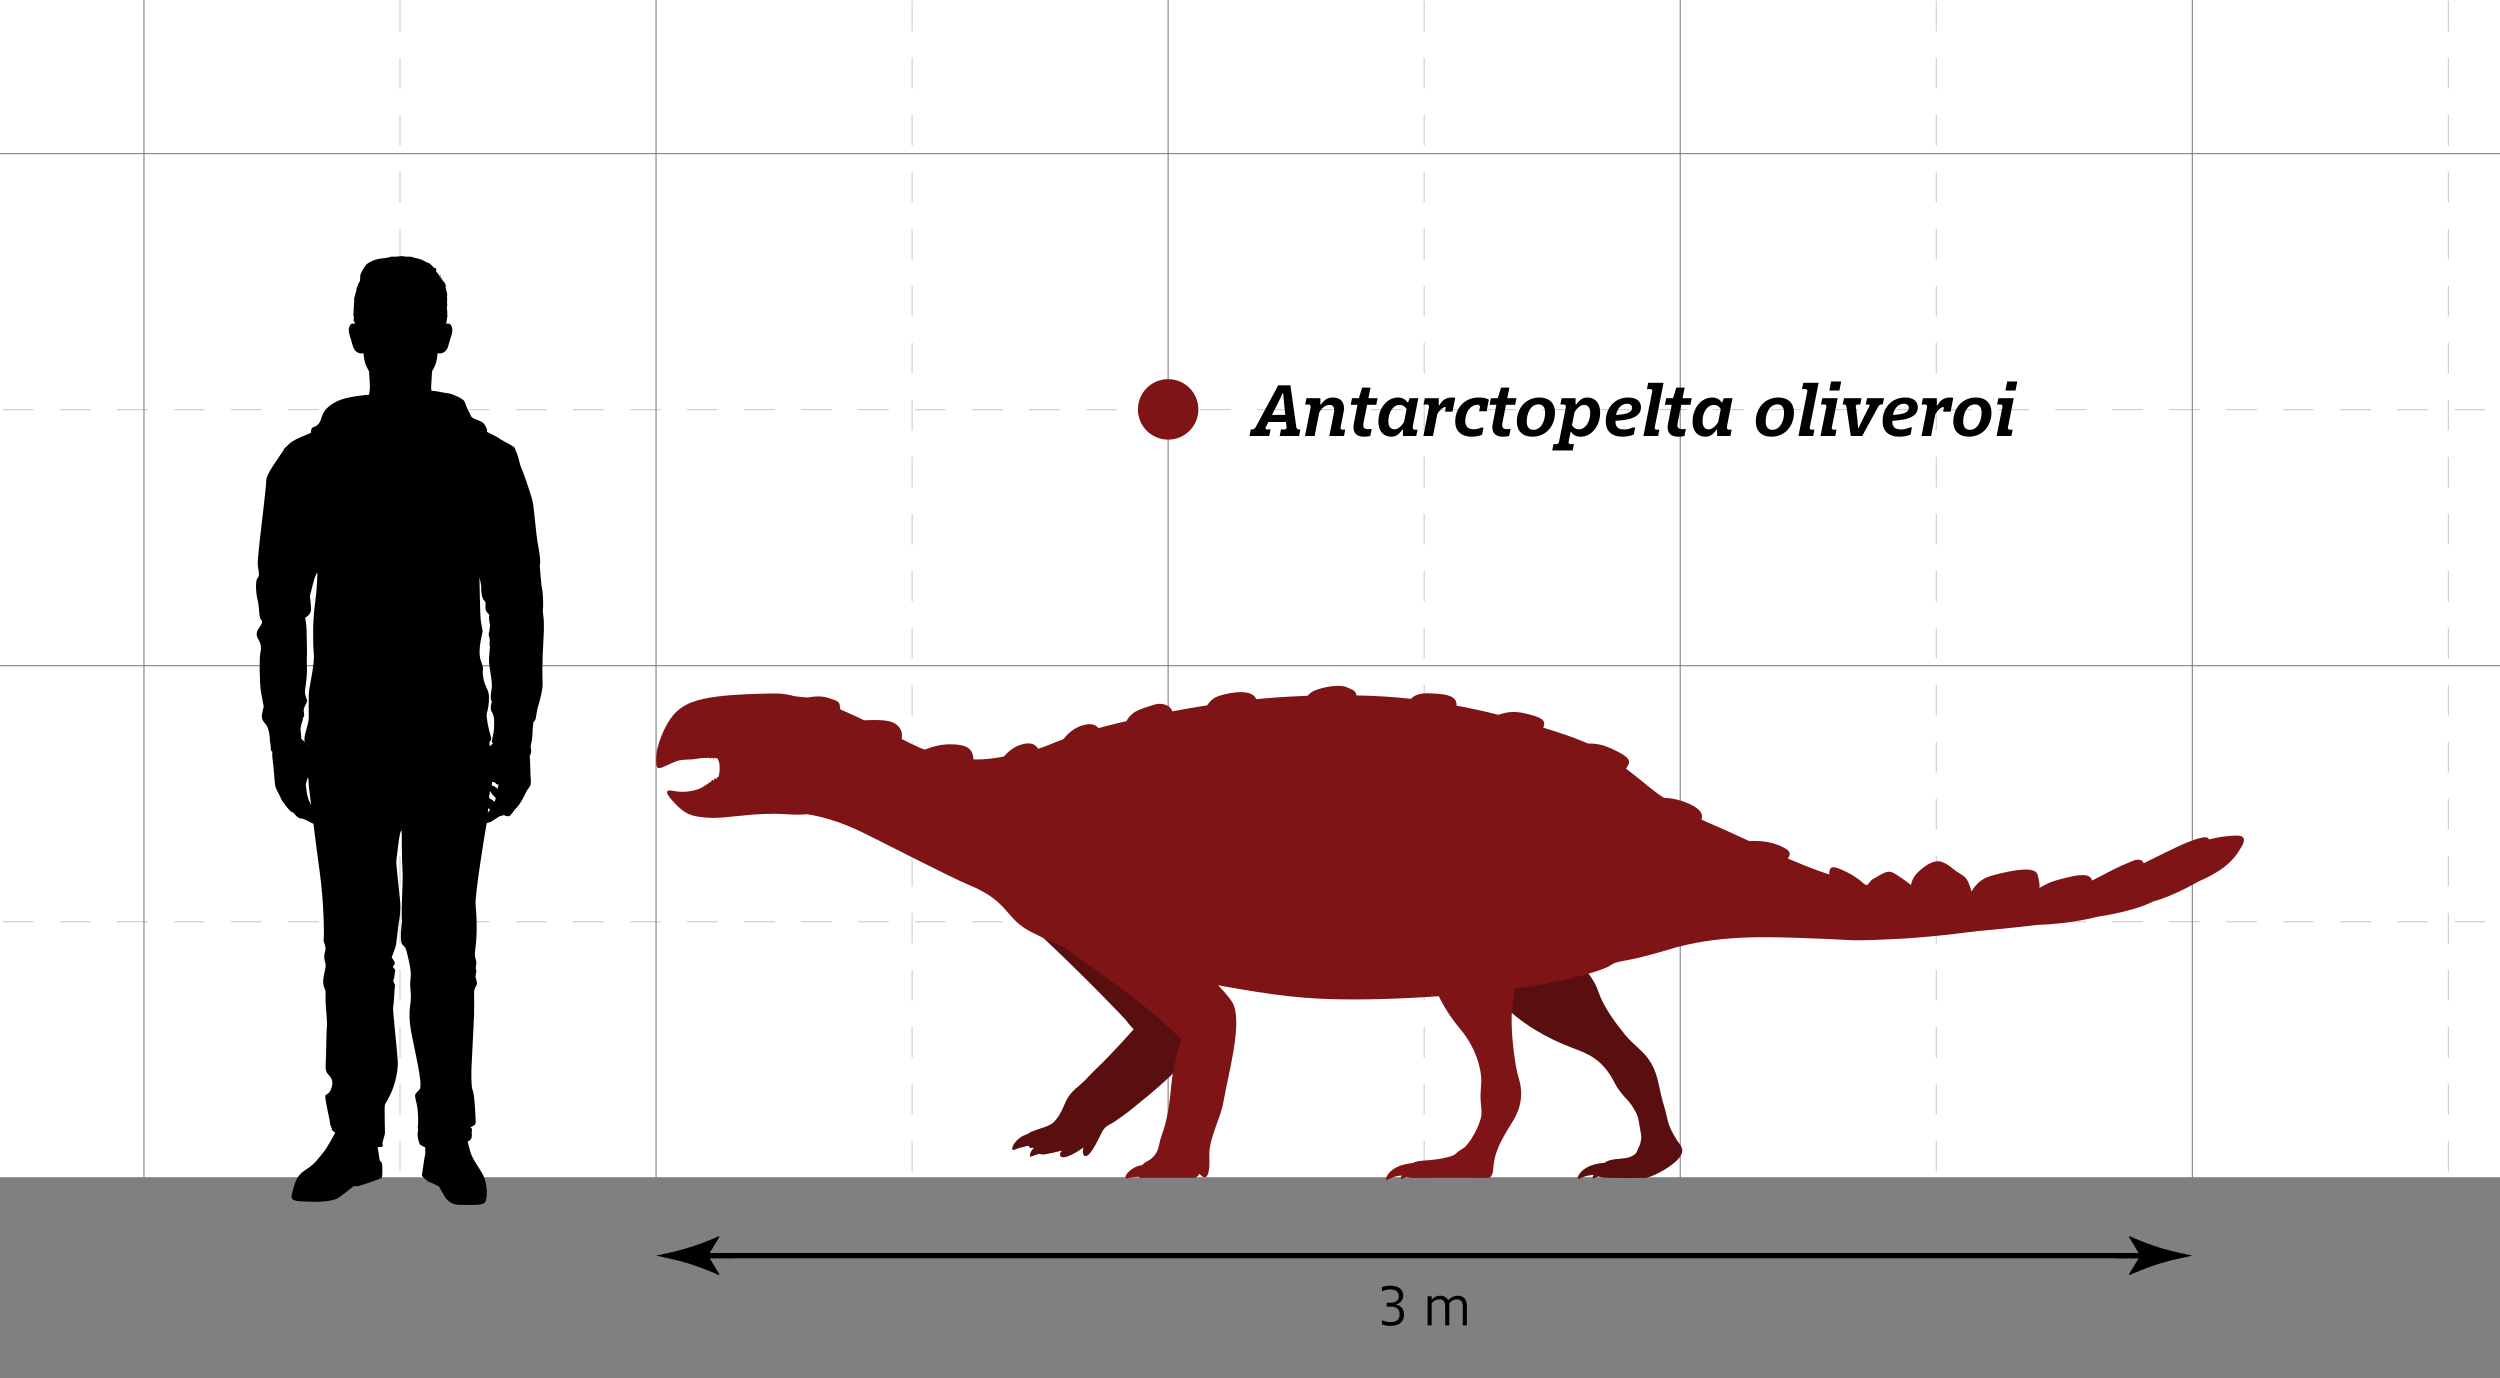<?xml version="1.0" encoding="UTF-8"?>
<svg id="FINAL" xmlns="http://www.w3.org/2000/svg" xmlns:xlink="http://www.w3.org/1999/xlink" viewBox="0 0 570.1 314.306">
  <defs>
    <style>
      .cls-1 {
        fill: #7f1416;
      }

      .cls-1, .cls-2, .cls-3, .cls-4, .cls-5 {
        stroke-width: 0px;
      }

      .cls-3, .cls-6, .cls-7 {
        fill: none;
      }

      .cls-4 {
        fill: gray;
      }

      .cls-5 {
        fill: #fff;
      }

      .cls-8 {
        clip-path: url(#clippath);
      }

      .cls-6 {
        stroke: #ccc;
        stroke-dasharray: 0 0 7 6;
      }

      .cls-6, .cls-7 {
        stroke-miterlimit: 10;
        stroke-width: .25px;
      }

      .cls-7 {
        stroke: gray;
      }

      .cls-9 {
        opacity: .3;
      }
    </style>
    <clipPath id="clippath">
      <rect class="cls-3" x="0" width="570.1" height="314.306"/>
    </clipPath>
  </defs>
  <g id="Background">
    <g class="cls-8">
      <g id="Background-2" data-name="Background">
        <rect class="cls-5" x="-84.946" y="-5511.861" width="5897.181" height="5897.221"/>
        <g>
          <rect class="cls-6" x="-142.333" y="-5511.82" width="5955.569" height="5955.569"/>
          <line class="cls-6" x1="-142.333" y1="210.197" x2="5813.235" y2="210.197"/>
          <line class="cls-6" x1="-142.333" y1="93.421" x2="5813.235" y2="93.421"/>
          <line class="cls-6" x1="558.322" y1="-5511.82" x2="558.322" y2="443.748"/>
          <line class="cls-6" x1="441.546" y1="-5511.82" x2="441.546" y2="443.748"/>
          <line class="cls-6" x1="324.77" y1="-5511.82" x2="324.77" y2="443.748"/>
          <line class="cls-6" x1="207.994" y1="-5511.82" x2="207.994" y2="443.748"/>
          <line class="cls-6" x1="91.218" y1="-5511.82" x2="91.218" y2="443.748"/>
        </g>
        <g>
          <rect class="cls-7" x="-83.945" y="-5570.209" width="5955.569" height="5955.569"/>
          <line class="cls-7" x1="-83.945" y1="268.584" x2="5871.624" y2="268.584"/>
          <line class="cls-7" x1="-83.945" y1="151.808" x2="5871.624" y2="151.808"/>
          <line class="cls-7" x1="-83.945" y1="35.032" x2="5871.624" y2="35.032"/>
          <line class="cls-7" x1="499.934" y1="-5570.209" x2="499.934" y2="385.36"/>
          <line class="cls-7" x1="383.158" y1="-5570.209" x2="383.158" y2="385.36"/>
          <line class="cls-7" x1="266.382" y1="-5570.209" x2="266.382" y2="385.36"/>
          <line class="cls-7" x1="149.607" y1="-5570.209" x2="149.607" y2="385.36"/>
          <line class="cls-7" x1="32.831" y1="-5570.209" x2="32.831" y2="385.36"/>
        </g>
        <rect class="cls-4" x="-142.333" y="268.584" width="6013.957" height="175.124"/>
      </g>
    </g>
  </g>
  <g id="Label">
    <circle class="cls-1" cx="266.382" cy="93.358" r="6.895"/>
    <g>
      <path class="cls-2" d="M285.229,97.921h.589l.471-.396,5.184-9.649h2.794l1.363,9.665.32.38h.589l-.303,1.501h-4.41l.286-1.501h.993l.303-.28-.151-1.402h-4.022l-.69,1.386.202.297h.993l-.303,1.501h-4.494l.286-1.501ZM290.06,94.605h3.029l-.286-2.87c-.101-.825-.168-1.518-.202-2.045h-.135c-.202.527-.539,1.236-.96,2.045l-1.447,2.87Z"/>
      <path class="cls-2" d="M298.76,93.516c.067-.33.101-.676.118-.956l-.252-.314h-.993l.286-1.435h3.181v1.402l.135.049c.757-1.121,1.498-1.616,2.727-1.616,1.498,0,2.524.792,2.524,2.425,0,.347-.05.742-.135,1.122l-.673,3.464.269.33h.825l-.286,1.435h-3.349l1.027-5.146c.067-.347.084-.61.084-.792,0-.808-.404-1.154-1.094-1.154-.791,0-1.599.512-2.306,1.699l-1.06,5.394h-2.188l1.161-5.905Z"/>
      <path class="cls-2" d="M308.32,90.811h1.548l.757-2.425h1.902l-.488,2.425h2.103l-.303,1.501h-2.087l-.808,4.074c-.05.28-.067.412-.067.577,0,.644.387.907,1.128.907.185,0,.488-.017.791-.065l-.32,1.616c-.404.115-.96.165-1.38.165-1.599,0-2.457-.726-2.457-2.128,0-.264.034-.56.118-.989l.808-4.157h-1.549l.303-1.501Z"/>
      <path class="cls-2" d="M314.327,96.139c0-3.019,1.935-5.493,4.494-5.493.909,0,1.616.363,2.171,1.122l.134-.05.303-.907h2.003l-1.162,5.905c-.067.314-.101.66-.118.94l.252.33h.842l-.286,1.435h-3.03v-1.402l-.135-.049c-.774,1.121-1.515,1.616-2.541,1.616-1.683,0-2.929-1.139-2.929-3.447ZM320.184,96.188l.572-2.902c-.404-.693-.942-.957-1.548-.957-1.565,0-2.609,1.732-2.609,3.728,0,1.32.623,1.848,1.414,1.848.656,0,1.464-.512,2.171-1.716Z"/>
      <path class="cls-2" d="M325.755,93.516c.067-.33.101-.676.118-.956l-.252-.314h-.993l.286-1.435h3.181v1.584l.135.049c.707-1.336,1.649-1.798,2.962-1.798.27,0,.488.017.657.05l-.623,3.184h-1.7l.185-.94-.269-.148c-.69.297-1.246.857-1.683,1.633l-.976,4.998h-2.188l1.161-5.905Z"/>
      <path class="cls-2" d="M331.847,96.188c0-3.15,2.121-5.542,5.386-5.542,1.01,0,1.801.198,2.289.495l-.521,2.639h-1.7l.219-1.105-.353-.397h-.051c-1.767,0-2.979,1.584-2.979,3.794,0,1.254.724,1.815,1.919,1.815.707,0,1.296-.198,1.683-.379h.555l-.336,1.633c-.471.214-1.347.445-2.339.445-2.39,0-3.77-1.319-3.77-3.398Z"/>
      <path class="cls-2" d="M339.993,90.811h1.548l.757-2.425h1.902l-.488,2.425h2.104l-.303,1.501h-2.087l-.808,4.074c-.05.28-.067.412-.067.577,0,.644.387.907,1.128.907.185,0,.488-.017.791-.065l-.32,1.616c-.404.115-.96.165-1.38.165-1.599,0-2.457-.726-2.457-2.128,0-.264.034-.56.118-.989l.808-4.157h-1.549l.303-1.501Z"/>
      <path class="cls-2" d="M345.9,96.188c0-3.101,2.019-5.542,5.184-5.542,2.188,0,3.518,1.304,3.518,3.398,0,3.101-2.019,5.542-5.167,5.542-2.205,0-3.534-1.303-3.534-3.398ZM352.346,94.093c0-1.253-.555-1.88-1.515-1.88-1.767,0-2.676,1.98-2.676,3.926,0,1.253.572,1.88,1.515,1.88,1.767,0,2.676-1.995,2.676-3.926Z"/>
      <path class="cls-2" d="M354.248,101.286h.841l.387-.33,1.481-7.456c.067-.33.101-.643.118-.94l-.252-.314h-.993l.286-1.435h3.181v1.402l.135.049c.774-1.121,1.515-1.616,2.542-1.616,1.683,0,2.928,1.139,2.928,3.431,0,3.035-1.935,5.51-4.477,5.51-.926,0-1.599-.33-2.154-1.089l-.135.05-.471,2.408.269.33h.976l-.269,1.435h-4.662l.27-1.435ZM362.629,94.176c0-1.336-.623-1.848-1.414-1.848-.657,0-1.464.495-2.171,1.699l-.572,2.919c.404.693.942.957,1.548.957,1.565,0,2.609-1.731,2.609-3.728Z"/>
      <path class="cls-2" d="M366.18,96.024c0-2.903,1.969-5.378,5.133-5.378,1.835,0,2.894.825,2.894,2.243,0,1.649-1.431,2.656-4.342,2.937l-1.464.148v.214c0,1.072.522,1.749,1.969,1.749.757,0,1.347-.182,1.953-.462h.555l-.32,1.616c-.656.297-1.548.495-2.542.495-2.507,0-3.837-1.287-3.837-3.562ZM368.519,94.638l.976-.1c1.851-.165,2.659-.692,2.659-1.533,0-.61-.404-.94-1.111-.94-1.246,0-2.188.989-2.524,2.573Z"/>
      <path class="cls-2" d="M376.816,89.063l-.269-.33h-.976l.286-1.435h3.501l-2.053,10.359.269.33h.825l-.269,1.435h-3.366l2.053-10.358Z"/>
      <path class="cls-2" d="M379.964,90.811h1.548l.757-2.425h1.902l-.488,2.425h2.104l-.303,1.501h-2.087l-.808,4.074c-.05.28-.067.412-.067.577,0,.644.387.907,1.128.907.185,0,.488-.017.791-.065l-.32,1.616c-.404.115-.96.165-1.38.165-1.599,0-2.457-.726-2.457-2.128,0-.264.034-.56.118-.989l.808-4.157h-1.549l.303-1.501Z"/>
      <path class="cls-2" d="M385.971,96.139c0-3.019,1.935-5.493,4.494-5.493.909,0,1.616.363,2.171,1.122l.134-.05.303-.907h2.003l-1.162,5.905c-.067.314-.101.66-.118.94l.252.33h.842l-.286,1.435h-3.03v-1.402l-.135-.049c-.774,1.121-1.515,1.616-2.541,1.616-1.683,0-2.929-1.139-2.929-3.447ZM391.828,96.188l.572-2.902c-.404-.693-.942-.957-1.548-.957-1.565,0-2.609,1.732-2.609,3.728,0,1.32.623,1.848,1.414,1.848.656,0,1.464-.512,2.171-1.716Z"/>
      <path class="cls-2" d="M400.394,96.188c0-3.101,2.019-5.542,5.184-5.542,2.188,0,3.518,1.304,3.518,3.398,0,3.101-2.019,5.542-5.167,5.542-2.205,0-3.534-1.303-3.534-3.398ZM406.84,94.093c0-1.253-.555-1.88-1.515-1.88-1.767,0-2.676,1.98-2.676,3.926,0,1.253.572,1.88,1.515,1.88,1.767,0,2.676-1.995,2.676-3.926Z"/>
      <path class="cls-2" d="M412.175,89.063l-.269-.33h-.976l.286-1.435h3.501l-2.053,10.359.27.33h.824l-.269,1.435h-3.366l2.053-10.358Z"/>
      <path class="cls-2" d="M416.517,92.56l-.269-.314h-.977l.27-1.435h3.518l-1.363,6.846.27.33h.824l-.269,1.435h-3.366l1.363-6.861ZM417.561,86.984h2.306l-.404,2.079h-2.306l.404-2.079Z"/>
      <path class="cls-2" d="M421.045,92.593l-.286-.346h-.539l.286-1.435h3.989l-.286,1.435h-.724l-.303.264.32,2.655c.101.974.185,1.699.219,2.392h.151c.269-.659.64-1.435,1.127-2.392l1.363-2.672-.168-.247h-.724l.286-1.435h3.871l-.286,1.435h-.539l-.404.329-3.736,6.846h-2.609l-1.01-6.829Z"/>
      <path class="cls-2" d="M429.309,96.024c0-2.903,1.969-5.378,5.133-5.378,1.835,0,2.894.825,2.894,2.243,0,1.649-1.431,2.656-4.342,2.937l-1.464.148v.214c0,1.072.522,1.749,1.969,1.749.757,0,1.347-.182,1.953-.462h.555l-.32,1.616c-.656.297-1.548.495-2.542.495-2.507,0-3.837-1.287-3.837-3.562ZM431.648,94.638l.976-.1c1.851-.165,2.659-.692,2.659-1.533,0-.61-.404-.94-1.111-.94-1.246,0-2.188.989-2.524,2.573Z"/>
      <path class="cls-2" d="M439.339,93.516c.067-.33.101-.676.118-.956l-.252-.314h-.993l.286-1.435h3.181v1.584l.135.049c.707-1.336,1.649-1.798,2.962-1.798.27,0,.488.017.657.05l-.623,3.184h-1.7l.185-.94-.269-.148c-.69.297-1.246.857-1.683,1.633l-.976,4.998h-2.188l1.161-5.905Z"/>
      <path class="cls-2" d="M445.432,96.188c0-3.101,2.019-5.542,5.184-5.542,2.188,0,3.518,1.304,3.518,3.398,0,3.101-2.019,5.542-5.167,5.542-2.205,0-3.534-1.303-3.534-3.398ZM451.878,94.093c0-1.253-.555-1.88-1.515-1.88-1.767,0-2.676,1.98-2.676,3.926,0,1.253.572,1.88,1.515,1.88,1.767,0,2.676-1.995,2.676-3.926Z"/>
      <path class="cls-2" d="M456.674,92.56l-.269-.314h-.976l.269-1.435h3.518l-1.363,6.846.269.33h.825l-.269,1.435h-3.366l1.363-6.861ZM457.717,86.984h2.306l-.404,2.079h-2.306l.404-2.079Z"/>
    </g>
  </g>
  <g id="Human">
    <path class="cls-2" d="M123.814,138.939c.109-.472.036-3.666-.181-4.5-.218-.835-.556-5.589-.556-5.589,0,0,.401-.435-.32-4.21s-.866-8.928-1.447-10.888c-.581-1.96-1.887-5.952-2.613-7.476,0,0-.69-2.831-1.016-3.339-.327-.508-.036-.69-.653-1.119-.617-.429-3.049-1.639-3.085-1.785-.036-.145-2.904-1.552-2.904-1.552,0,0,.272-.417-.508-1.606-.463-.706-1.016-.835-2.178-1.307-1.161-.472-.944-.871-1.345-1.524-.402-.653-.796-1.706-1.05-2.432s-2.904-1.815-3.702-1.924c-.798-.109-.508-.036-2.758-.472-.252-.049-.634-.077-1.111-.089-.05-.368-.082-.663-.077-.857.019-.656.141-2.526.213-3.606.075-.128.153-.253.226-.383l.003-.005v-.005c.132-.247.256-.5.371-.754.166-.366.324-.74.395-1.138.059-.319.117-.641.168-.962.048-.313.09-.625.13-.939.177.134.533.25,1.199-.038,1.074-.465,1.237-1.668,1.521-2.674.312-1.108,1.024-2.523.298-3.614-.071-.106-.154-.209-.266-.271-.247-.138-.559-.106-.861.001.06-.12.1-.204.1-.217,0-.064.189-1.492.189-1.492l.075-.127s-.142-.501-.142-.532.105-.008.105-.008l-.15-1.637.11.016s-.02-.636-.042-.755-.03-.334-.03-.382.072,0,.072,0c0,0-.042-.334-.05-.374s.05-.056.05-.056l-.065-.739.007-.191.037.056s.045-.246,0-.437c-.045-.191-.421-1.674-.421-1.674l.195.148-.2-.472.199.217s.01-.08-.095-.244c-.105-.164-.314-.419-.324-.44-.01-.021.419.17.419.17,0,0-.304-.18-.484-.382s-.645-.777-.645-.777c.138-.016.56.234.56.234-.224-.207-.698-.407-.698-.407l.214-.339-.279.27c.021-.51.043-.564-.06-.759.027.34-.016.68-.016.68-.027-.453-.677-1.004-.811-1.242-.134-.238-.046-.493-.016-.588.03-.095.03-.175-.105-.191s-.135.08-.135.08v-.318s-.135.286-.195.191-.972-.97-1.077-1.065c-.105-.095-.613-.175-.793-.318-.179-.143-.927-.509-1.256-.636s-.838-.238-1.256-.334-.748-.175-.957-.254c-.209-.08-.284,0-.568,0s-.897-.05-1.077-.08c-.163-.027-.185-.063-.325-.09-.044-.009-1.185.124-1.185.124l-.853.03c-.553-.095-.688.064-.897.111-.209.048-1.032.207-1.032.207,0,0-2.15.076-3.556.967-.121.076-.241.14-.348.227-.039.032-.278.13-.486.375.157-.1.235-.166.274-.168-.984.917-1.391,2.171-1.391,2.171-.284.191-.013,1.514-.312,1.832-.224.237-.414.856-.508,1.181-.032.11-.087.154-.162.242-.149.173-.146.099.068.073-.103.375-.398,1.547-.475,1.778-.09.27-.224.731-.224.731l.075-.127s.06.779,0,.97c-.06.191-.135,2.416-.135,2.416l-.135.668.195-.318s.03.334.015.604c-.015.27-.09.683-.09.699s.254,0,.254,0l-.165.397.195-.111.052.403c-.292-.098-.591-.124-.83.01-.112.062-.195.165-.266.271-.725,1.091-.014,2.506.298,3.614.283,1.006.447,2.209,1.521,2.674.666.288,1.022.172,1.199.038.04.313.081.626.13.939.051.322.11.643.168.962.071.398.229.772.395,1.138.115.255.239.507.371.754v.005l.002.005c.073.131.151.256.226.383.073,1.08.194,2.949.213,3.606.009.33-.09.949-.199,1.736-1.432.115-5.289.507-7.332,1.514-2.541,1.253-3.242,2.656-3.581,3.914-.339,1.258-1.137,1.805-1.742,1.955-.441.109-.555.575-.614.963-.004.023.015.102.005.168-.014.084.076.159.053.169-.619.259-.278.104-1.875.794,0,0-2.408.912-3.303,1.904-.895.992-.774.508-1.21,1.428,0,0-1.307,1.887-2.323,3.436-1.016,1.548-1.585,2.71-1.549,3.654.036.944-1.234,11.179-1.452,13.247-.218,2.069-.508,4.682-.472,5.589s.611,2.504-.003,3.049c-.614.544-.402,3.629,0,5.154.402,1.524.237,3.92.773,4.391s-.044,1.234-.444,1.815c-.399.581-.944,1.379-.181,2.649.762,1.27.653,2.25.435,3.23-.218.98-.201,6.787.19,8.964,0,0,.5,2.613.573,2.976.073.363-.508,1.923-.399,2.649s.472,1.016,1.016,1.742c.544.726.798,2.432.798,3.121s.218,1.338.218,2.212c0,.477.163.66.364.705-.056.488-.045.985.019,1.473.5,3.785.411,5.229.617,6.233.206,1.004.925,2.028,1.151,2.576.226.548.164.644,1.438,2.284,1.274,1.64,1.521,1.259,1.521,1.259,0,0,.982,1.606,2.203,1.485,0,0,1.372.579,1.642.778.093.069.4.202.771.354.448,3.577.966,7.599,1.415,10.836.968,6.968,1.068,14.514.923,15.447-.145.933.726,1.649.327,2.862-.399,1.213-.115,1.867.106,2.8s-.832,3.266-.469,4.853c.363,1.587.538.56.469,2.831-.069,2.271.518,5.241.265,7.107,0,0-.119,3.248-.119,4.265,0,.92-.061,1.839-.074,2.759-.012.861-.265,2.532.365,3.215.769.834,1.396,1.55.967,3.075-.435,1.548-1.016,1.548-1.403,1.839s1.113,6.146,1.016,6.436c-.097.29.581,1.258.387,1.403-.059.044.224.33.789.729-.765,1.491-2.115,3.822-2.663,4.455-.805.931-1.887,2.692-4.089,4.026s-2.428,3.095-3.032,5.133c-.604,2.038.327,2.013,4.102,2.139,3.774.126,5.662-.478,6.165-.73.503-.252,3.749-2.843,3.749-2.843,0,0,.585.176,1.686-.176.312-.1,4.275-1.416,4.627-1.642.352-.227.204-3.063.129-3.34-.075-.277-.528-.705-.528-.705,0,0-.327-2.365-.428-2.667-.012-.037-.026-.169-.041-.369,1.699.097,1.094-.473,1.094-.817,0-.435.581-1.936.581-2.42s-.139-5.855-.042-6.291c.097-.435.194-.339,1.113-2.129s1.996-5.178,1.845-8.033-1.245-11.566-1.037-12.437c.208-.871.281-4.21.402-4.549.121-.339-.488-1.137-.402-1.331.087-.194.256-.411.305-1.21.048-.798.29-1.016.048-1.331-.242-.315-.489-.363-.353-.702.135-.339.619-.339.232-1.089-.387-.75-.556-.75-.581-.847-.024-.097.629-1.645.883-2.48.254-.835.617-4.972.762-5.734.145-.762.435-2.432.327-4.21-.109-1.778-1.016-8.711-.907-9.763,0,0,.608-5.269.838-6.103.23-.834.435-1.131.396.368,0,0,.012,5.793.166,7.979.197,2.8-.359,8.305-.119,11.765,0,0-.661,4.646.191,5.299.851.653.853,1.452,1.215,2.904.362,1.452.725,3.194.58,4.428-.145,1.234-.152,1.887.033,3.847s-.766,3.775,0,8.13c.766,4.355,2.82,12.408,2.036,13.538-.784,1.129-1.415.69-.835,2.795.581,2.105.532,5.372.387,5.88-.145.508.242-.048.024.968-.283,1.32.435,2.952.435,2.952,0,0,.451.387,1.229.69.037.791.049,1.441-.002,1.609-.151.503-.755,4.831-.755,4.831,0,0,.956,1.258,1.812,1.51s1.835.95,2.036.9c0,0,1.164,2.019,1.516,2.598.352.579,1.581,1.667,3.091,1.667,3.472,0,5.536.22,6.039-.736.503-.956.503-4.278-.705-6.391-1.208-2.114-2.416-3.422-2.919-5.636-.109-.48-.261-1.061-.431-1.677.224-.097.384-.178.461-.234.798-.581.363-1.742.508-2.25.145-.508-.363-.798-.363-.798,0,0,1.234-.29,1.234-1.089s-.242-6.315-.677-7.259c-.435-.944-.29-5.226-.29-5.226.14-2.683.279-5.366.405-8.049.06-1.268.136-2.537.182-3.805.059-1.609.018-3.244.018-4.852,0-.38-.028-.759.078-1.127.156-.545.596-.908.568-1.516-.024-.505-.321-.96-.322-1.466-.001-.499.287-.993.134-1.492-.023-.074-.056-.146-.068-.223-.075-.463.147-.975.118-1.457-.03-.508-.259-.93-.317-1.434-.067-.589.029-1.188.103-1.771.401-3.146.356-6.472.077-9.629-.009-.107-.02-.214-.033-.321-.242-2.033,2.304-17.494,2.531-18.619,0,0,.855-.224.969-.288.114-.064,1.863-1.237,2.05-1.295.187-.058.837-.225.929-.236,0,0,.505.294.907.272.402-.023.671-.202,1.521-1.519,0,0,.854-.679,1.682-2.179.828-1.5,1.063-2.174,1.325-2.499.262-.325.799-.665.676-2.113-.123-1.448-.138-4.034-.176-4.474-.012-.134-.039-.541-.075-1.05.071-.013.158-.129.269-.527.216-.774-.192-1.403,0-1.911.192-.508.409-2.395.385-3-.024-.605.194-2.178.194-2.178,0,0,.387-.29.532-.895.145-.605.266-1.887.556-2.831s1.077-3.642,1.004-5.238c-.073-1.597-.063-4.646.005-5.952.068-1.307.249-5.589.286-5.989v-1.96c0-.798-.327-2.432-.218-2.904ZM70.211,169.983c.054.028.112.057.175.087-.001.039-.002.079-.003.12-.057-.07-.115-.139-.173-.207ZM112.817,178.402c.102.099.358.538.904.544,0,0-.155.384-.266.94-.32-.319-.854-.758-1.344-.743.049-.241.093-.504.127-.787,0,0,.477-.053.579.045ZM111.687,170.19c-.027-.31-.056-.619-.087-.929.312-.29.53-.725.32-1.36-.482-1.452-1.108-4.5-.904-5.226s.495-1.827.495-3.672-.93-2.184-1.307-4.506c-.376-2.323.375-1.307-.532-3.775-.907-2.468.46-6.448.387-6.92-.073-.472-.375-1.512-.484-3-.109-1.488-.242-9.122-.242-9.122,0,0,.411,1.645.411,2.105s-.048,1.766.339,2.613c.387.847.629.581.653,1.21.024.629-.218,1.307.242,1.911.46.605.581.629.581.629,0,0-.097,1.04.073,1.815.169.774.097.508.048,1.403-.048.895-.411.968-.145,1.815s.121,1.04.097,1.452c-.024.411.072.508.097.871,0,0-.145,1.379-.218,2.795s.544,3.775.653,5.589c.109,1.815-.653,2.795,0,4.174,0,0-.559,1.488.011,2.323.57.835.534,2.141.497,3.448-.036,1.307-.544,2.94-.508,3.339.021.232.108.256.324.285-.284.235-.557.482-.801.734ZM111.69,180.741c.005-.06.009-.121.014-.181.015-.038.036-.093.062-.164.247.485.701,1.05,1.305,1.583-.091.252-.19.551-.28.87-.303-.247-.809-.633-1.286-.888.061-.406.126-.812.185-1.219ZM68.988,168.725c-.119-.101-.216-.203-.301-.302.018-.36.008-.836-.085-1.379-.208-1.212.146-1.865.386-2.7.24-.835-.159-.218.24-.835.399-.617-.181-1.161.109-2.033.29-.871.889-1.434.617-2.014-.272-.581-.472-1.343-.417-1.905.054-.563.563-3.375.454-5.372-.109-1.996.073-2.831,0-4.573s-.036-3.992-.145-4.972c-.109-.98-.254-1.778-.254-1.778,0,0,.883-.399,1.222-1.27.339-.871-.242-3.533-.097-3.871s1.161-5.297,1.669-5.032c0,0-.048,3.387-.556,7.016-.508,3.629-.521,8.71-.273,11.324.249,2.613-1.082,7.331-1.143,9.436-.061,2.105-.012,3.484,0,5.154.012,1.669-1.295,4.21-.932,5.444.02.068.04.129.062.187-.192-.196-.38-.374-.556-.524ZM70.421,182.578s-.406-1.427-.414-1.554-.266-1.873-.277-2.036c-.011-.163.365-1.389.432-1.667,0,0,.067.083.169.224.016.678.042,1.24.084,1.594.078.662.275,2.309.54,4.467-.19-.46-.405-.924-.533-1.028ZM111.317,184.315c.143.106.3.213.474.321-.201.231-.402.486-.558.732.027-.33.056-.684.084-1.053Z"/>
  </g>
  <g id="Antarctopelta">
    <g>
      <path class="cls-1" d="M375.787,191.047c-6.047,15.101-17.881,26.378-17.881,26.378,0,0,5.118,4.29,6.511,8.54,1.206,3.679,4.047,7.432,6.229,10.099,1.932,2.361,4.277,3.604,5.956,6.528,1.612,2.808,1.672,5.818,2.868,9.666.922,2.968.561,4.008,2.875,7.674.891,1.412,1.929,2.091.754,3.848-1.18,1.765-5.135,4.175-7.712,4.821,0,0-4.91.068-8.281-.002s-2.656-.347-2.087-2.053c.994-2.98,4.734-1.824,6.9-2.77.405-.177.84-.437,1.13-.777.294-.344.342-.735.535-1.131.296-.609.363-.537.605-1.67.202-.946.03-1.637-.147-2.561-.228-1.183-.325-2.599-.844-3.682-.48-1.002-1.376-2.43-2.156-3.211-.82-.82-2.138-2.432-2.645-3.454-2.898-5.844-6.208-6.964-9.966-8.392-5.88-2.236-11.536-5.489-16.232-10.305-3.603-3.696-7.753-7.582-37.706-43.059"/>
      <path class="cls-1" d="M368.918,265.511c-4.36.081-5.571,2.269-5.723,2.942s.768-.198,2.334-.42,3.618.201,3.618.201c0,0,.592-.663.466-1.645-.126-.981-.695-1.078-.695-1.078Z"/>
      <path class="cls-1" d="M366.394,265.15c-5.089.201-6.438,2.638-6.596,3.381s.891-.237,2.713-.521,4.231.128,4.231.128c0,0,.672-.745.495-1.82s-.843-1.168-.843-1.168Z"/>
    </g>
    <g>
      <path class="cls-1" d="M252.787,202.743c7.26,10.295,22.596,27.496,20.026,34.842-1.784,5.097-10.375,11.771-15.076,15.589-1.232,1-2.437,1.778-3.73,2.7-.679.484-1.544.715-2.09,1.375-.172.208-.399.461-.522.703l-.468.926c-.727,1.44-1.375,2.869-2.408,4.122-.259.314-.744.796-1.166.584-.589-.296-.407-1.46-.259-1.944,0,0-3.465,2.569-4.926,2.235-.791-.181-.362-1.22.093-1.536,0,0-3.803,1.013-4.67.915-.817-.093-1.603-.965-1.872-1.444-.031-.055-.083-.081-.16-.095-.409.07-.811.055-.92-.227-.214-.552-1.246-2.653.594-3.41,1.789-.737,4.149-1.225,5.072-2.167,1.959-1.999,2.359-4.367,3.351-5.803.734-1.062,1.292-1.575,2.287-2.394,1.551-1.276,2.57-2.597,4.033-3.973,3.752-3.527,8.562-9.036,8.562-9.036,0,0-.829-.783-1.888-2.205-.014-.018-8.1-8.752-21.044-20.795"/>
      <path class="cls-1" d="M236.018,260.963c-2.912.537-4.186,1.003-4.491,1.137-.237.104-.92.43-.603-.578.108-.342.309-.781.949-1.43.714-.723,1.338-1.064,1.94-1.286,1.392-.514,2.224-.855,2.224-.855"/>
      <path class="cls-1" d="M239.516,262.463c-2.618.569-3.757,1.027-4.029,1.157-.211.101-.82.415-.562-.505.088-.313.257-.716.817-1.321.625-.675,1.18-1,1.718-1.219,1.244-.505,2.138-.63,2.138-.63"/>
    </g>
    <g class="cls-9">
      <path class="cls-2" d="M375.787,191.047c-6.047,15.101-17.881,26.378-17.881,26.378,0,0,5.118,4.29,6.511,8.54,1.206,3.679,4.047,7.432,6.229,10.099,1.932,2.361,4.277,3.604,5.956,6.528,1.612,2.808,1.672,5.818,2.868,9.666.922,2.968.561,4.008,2.875,7.674.891,1.412,1.929,2.091.754,3.848-1.18,1.765-5.135,4.175-7.712,4.821,0,0-4.91.068-8.281-.002s-2.656-.347-2.087-2.053c.994-2.98,4.734-1.824,6.9-2.77.405-.177.84-.437,1.13-.777.294-.344.342-.735.535-1.131.296-.609.363-.537.605-1.67.202-.946.03-1.637-.147-2.561-.228-1.183-.325-2.599-.844-3.682-.48-1.002-1.376-2.43-2.156-3.211-.82-.82-2.138-2.432-2.645-3.454-2.898-5.844-6.208-6.964-9.966-8.392-5.88-2.236-11.536-5.489-16.232-10.305-3.603-3.696-7.753-7.582-37.706-43.059"/>
      <path class="cls-2" d="M368.918,265.511c-4.36.081-5.571,2.269-5.723,2.942s.768-.198,2.334-.42,3.618.201,3.618.201c0,0,.592-.663.466-1.645-.126-.981-.695-1.078-.695-1.078Z"/>
      <path class="cls-2" d="M366.394,265.15c-5.089.201-6.438,2.638-6.596,3.381s.891-.237,2.713-.521,4.231.128,4.231.128c0,0,.672-.745.495-1.82s-.843-1.168-.843-1.168Z"/>
    </g>
    <g class="cls-9">
      <path class="cls-2" d="M252.787,202.743c7.26,10.295,22.596,27.496,20.026,34.842-1.784,5.097-10.375,11.771-15.076,15.589-1.232,1-2.437,1.778-3.73,2.7-.679.484-1.544.715-2.09,1.375-.172.208-.399.461-.522.703l-.468.926c-.727,1.44-1.375,2.869-2.408,4.122-.259.314-.744.796-1.166.584-.589-.296-.407-1.46-.259-1.944,0,0-3.465,2.569-4.926,2.235-.791-.181-.362-1.22.093-1.536,0,0-3.803,1.013-4.67.915-.817-.093-1.603-.965-1.872-1.444-.031-.055-.083-.081-.16-.095-.409.07-.811.055-.92-.227-.214-.552-1.246-2.653.594-3.41,1.789-.737,4.149-1.225,5.072-2.167,1.959-1.999,2.359-4.367,3.351-5.803.734-1.062,1.292-1.575,2.287-2.394,1.551-1.276,2.57-2.597,4.033-3.973,3.752-3.527,8.562-9.036,8.562-9.036,0,0-.829-.783-1.888-2.205-.014-.018-8.1-8.752-21.044-20.795"/>
      <path class="cls-2" d="M236.018,260.963c-2.912.537-4.186,1.003-4.491,1.137-.237.104-.92.43-.603-.578.108-.342.309-.781.949-1.43.714-.723,1.338-1.064,1.94-1.286,1.392-.514,2.224-.855,2.224-.855"/>
      <path class="cls-2" d="M239.516,262.463c-2.618.569-3.757,1.027-4.029,1.157-.211.101-.82.415-.562-.505.088-.313.257-.716.817-1.321.625-.675,1.18-1,1.718-1.219,1.244-.505,2.138-.63,2.138-.63"/>
    </g>
    <g>
      <path class="cls-1" d="M237.184,212.39c15.367,10.211,25.646,18.585,25.663,18.599,1.366,1.131,6.579,6.008,6.579,6.008,0,0-1.9,5.437-2.344,10.559-.443,5.122-1.029,8.19-2.22,11.491-.492,1.362-.512,2.371-.93,3.335-.536,1.238-1.421,1.988-2.635,2.618-.682.354-1.292,1.129-1.39,1.869-.172,1.291-.459,1.739.339,1.738,0,0,11.504-.004,12.133-.005s1.134-.937,1.134-.937c1.614,1.884,2.126.092,2.254-1.534.128-1.629-.143-2.752.119-4.383.611-3.803,2.519-6.987,3.167-10.774,1.02-5.958,4.061-16.606,2.364-21.557-1.46-4.261-17.849-17.359-27.532-25.433"/>
      <path class="cls-1" d="M261.908,268.225c-2.961.077-4.293.339-4.616.424-.25.066-.977.281-.504-.664.161-.321.429-.724,1.164-1.264.819-.603,1.49-.842,2.12-.968,1.456-.291,2.453-.242,2.453-.242"/>
    </g>
    <g>
      <path class="cls-1" d="M372.483,196.734c-12.109,11.049-27.628,20.274-27.628,20.274,0,0,1.036,6.425.135,11.625-.558,3.217-.168,8.043.198,11.058.198,1.636.432,3.327.811,4.928.183.774.597,2.075.728,2.86.463,2.767-.084,5.391-1.51,7.812-1.711,2.904-4.281,6.448-4.624,10.537-.087,1.037-.156,1.807-.461,2.242-.433.62-.532.545-1.98.545,0,0-11.436-.048-14.808-.002-3.372.045-2.666-.256-2.156-1.98.724-2.448,3.176-1.711,6.601-2.289.519-.087,1.036-.187,1.552-.289.473-.093,1.385-.317,1.834-.489.509-.194.751-.424,1.139-.776.431-.391.948-.667,1.434-.981.466-.301.766-.768,1.118-1.19.58-.696,1.021-1.517,1.466-2.301.586-1.031,1.418-2.98,1.502-4.183.078-1.123-.177-2.491-.208-3.614-.032-1.154.064-2.165.143-3.302.279-4.063-1.93-9.17-4.51-12.219-4.004-4.732-5.931-8.93-8.271-15.184-1.796-4.799-4.128-10.332-18.044-47.058"/>
      <path class="cls-1" d="M325.051,265.465c-4.355.23-5.489,2.458-5.619,3.135s.761-.224,2.318-.499c1.557-.275,3.623.077,3.623.077,0,0,.569-.683.409-1.659s-.731-1.054-.731-1.054Z"/>
      <path class="cls-1" d="M322.516,265.189c-5.079.374-6.344,2.856-6.476,3.604s.882-.267,2.693-.614,4.233-.016,4.233-.016c0,0,.646-.767.433-1.836s-.882-1.138-.882-1.138Z"/>
    </g>
    <path class="cls-1" d="M170.888,159.11c2.406-.946,7.3-1.285,13.514.32,3.697.955,6.955,2.135,10.377,3.738,4.405,2.064,8.722,4.301,13.072,6.473,4.409,2.201,9.358,3.419,14.293,3.542,4.785.12,9.385-1.268,13.998-2.302,4.229-.947,5.457-3.215,25.528-7.507,15.991-3.42,30.89-5.193,48.861-4.762,14.072.337,27.451,2.943,40.833,7.142,4.411,1.384,8.884,2.732,12.976,4.9,2.879,1.526,5.324,3.824,7.926,5.769s5.235,4.501,8.098,6.044c2.522,1.359,6.397,3.945,9.051,5.076,7.637,3.257,14.612,6.827,22.324,9.914,7.618,3.049,14.289,4.598,22.378,6.079,6.756,1.237,13.392,1.655,20.256,1.518,5.185-.103,10.473-.637,15.653-.254.878.065,3.839.289,2.281,1.681-1.284,1.147-2.665,1.604-4.258,2.19-3.099,1.138-6.985,1.973-10.241,2.531-8.362,1.433-15.487,2.292-23.958,2.85-3.514.15-9.039.526-12.55.309-2.545-.157-5.012-.257-7.553-.352-11.54-.432-22.238-.846-33.354,2.571-.914.281-1.836.54-2.76.79-4.623,1.25-4.652,1.218-6.979,1.666-1.881.362-2.405.414-3.616,1.234-1.374.93-8.247,2.982-16.248,4.402-8.001,1.421-31.343,3.885-49.578,3.087-9.661-.423-19.356-2.349-28.844-4.063-12.868-2.325-25.665-5.159-37.415-11.271-5.868-3.052-4.751-6.857-14.123-10.674-3.811-1.552-20.857-10.348-24.404-12.051-10.002-4.803-16.555-4.554-21.738-4.513"/>
    <g>
      <path class="cls-1" d="M193.766,163.261c-6.933-4.906-12.455-4.346-12.455-4.346,0,0-1.488-.847-5.164-.774-3.675.073-8.398.159-12.687.716s-7.565,1.473-9.896,4.169c-1.942,2.246-4.029,7.13-3.925,10.157.016.469-.169,2.008.684,1.984.48-.013,1.003-.311,1.431-.492,1.455-.616,2.719-1.39,4.31-1.423,1.492-.03,2.705-.156,2.735-.185s1.437-.487,8.277-.075c5.43.327,9.743,1.736,13.217,2.238,3.475.502,8.368,3.43,8.368,3.43"/>
      <path class="cls-1" d="M191.664,178.351c-3.059,6.662-4.879,7.805-12.286,7.327-7.542-.486-13.275,1.018-17.622.811-4.346-.207-5.649-1.017-7.793-3.226s-2.63-3.359-.373-2.904c2.257.455,4.287.092,5.821-.455s3.022-2.705,8.236-3.511c4.148-.641,12.242-.933,12.242-.933"/>
      <path class="cls-1" d="M164.666,171.328l16.998.396-4.868,8.011s-13.351-2.051-13.184-2.046c.229.006.375-1.119.398-1.254.11-.636.137-1.286.085-1.93-.051-.64-.286-1.173-.571-1.742,0,0-2.046-.66-1.346-1.684"/>
      <g>
        <path class="cls-1" d="M167.564,176.789c-.111-.487.149-.793.28-.852s.195-.026.202.111.273.292.267.52"/>
        <path class="cls-1" d="M166.719,176.9c-.111-.429.149-.698.28-.749s.195-.023.202.097.273.257.267.457"/>
        <path class="cls-1" d="M165.945,176.926c-.111-.364.149-.592.28-.636s.195-.019.202.083.273.218.267.388"/>
        <path class="cls-1" d="M165.015,177.006c-.111-.364.149-.592.28-.636s.195-.019.202.083.273.218.267.388"/>
        <path class="cls-1" d="M164.286,177.327c-.137-.355.105-.602.232-.655s.193-.034.207.067.288.198.294.367"/>
        <path class="cls-1" d="M163.57,177.7c-.157-.285.021-.522.121-.581s.16-.051.183.033.267.135.291.278"/>
        <path class="cls-1" d="M162.889,178c-.077-.193.007-.393.082-.47.069-.07.143-.091.197-.032.053.057.245.123.267.255"/>
        <path class="cls-1" d="M162.251,178.329c-.069-.181-.002-.364.06-.434.056-.064.119-.082.165-.026.045.054.208.119.23.241"/>
      </g>
      <g>
        <path class="cls-1" d="M161.686,172.534c.225.451.416.659.555.191"/>
        <path class="cls-1" d="M162.397,172.595c.225.451.416.659.555.191"/>
        <path class="cls-1" d="M163.133,172.595c.225.451.416.659.555.191"/>
      </g>
    </g>
    <g>
      <path class="cls-1" d="M435.667,204.998c-.115-1.853-.318-4.263,1.872-6.266,2.016-1.844,3.846-2.755,5.361-2.15s1.96,1.205,3.167,2.072c1.334.959,2.273,1.091,2.942,2.902.669,1.812.907,2.639,1.113,4.661"/>
      <path class="cls-1" d="M448.25,206.217c1.248-3.733,3.183-5.758,5.72-6.471,5.926-1.665,10.191-2.08,10.685-.286.452,1.641.728,2.86.026,6.994"/>
      <path class="cls-1" d="M463.459,203.594c.929-.688,1.902-1.32,2.932-1.848,1.665-.854,3.478-1.285,5.284-1.714,2.08-.494,5.018-1.025,5.408.771,0,0,2.673-1.387,5.096-2.643.939-.486,1.914-.895,2.891-1.298.903-.372,1.939-1,2.953-.773.45.1.647.367.83.763,0,0,7.844-3.946,9.725-4.667,1.868-.716,4.879-1.946,5.144-.762,0,0,2.634-.646,4.041-.737,1.886-.123,5.099-.778,3.536,2.146s-3.813,5.525-10.035,8.216c0,0-5.531,3.257-10.216,4.511,0,0-3.901,2.171-12.589,3.463,0,0-6.131,1.671-14.009,1.905,0,0-8.171,1.023-16.717,1.638"/>
      <path class="cls-1" d="M438.28,204.839c-.128-1.016-2.045-2.84-4.453-4.47-2.409-1.63-2.858-2.127-4.957-.917l-2.1,1.21s-.591.809-1.311,1.532"/>
      <path class="cls-1" d="M426.635,203.615c-.338-1.082-2.492-3.298-5.602-4.792s-3.78-1.524-3.92.587c-.14,2.11-1.198,2.757-1.198,2.757"/>
      <path class="cls-1" d="M396.475,192.08c5.14-.797,8.233.021,10.703,1.427,2.577,1.467-.893,3.345-.893,3.345"/>
      <path class="cls-1" d="M182.935,159.333c2.323-.533,4.167-.754,5.91-.188s2.592.735,2.674,1.785.365,1.496.384,2.064"/>
      <path class="cls-1" d="M195.905,164.364c3.594-.317,6.071-.178,7.394.264,1.313.439,3.209,1.944,2.009,4.793"/>
      <path class="cls-1" d="M210.386,171.113c2.43-.871,3.955-1.425,6.725-1.38,3.511.057,4.888,1.097,4.888,3.757,0,0-5.411.498-7.228.344"/>
      <path class="cls-1" d="M241.72,170.812c.163-2.481,2.681-4.282,3.832-4.881s4.392-1.746,5.312.8"/>
      <path class="cls-1" d="M227.779,175.319c.113-2.484,2.593-4.336,3.732-4.958s4.355-1.835,5.328.692"/>
      <path class="cls-1" d="M256.585,165.239c.27-1.136,1.065-2.034,1.988-2.73.877-.661,2.749-1.207,3.796-1.553.53-.175,1.118-.377,1.697-.439,1.27-.136,3.038.428,3.295,1.837"/>
      <path class="cls-1" d="M275.009,161.767c.13-.976.783-1.736,1.539-2.335.951-.753,2.3-.996,3.457-1.253,1.931-.429,6.387-.999,6.647,1.997"/>
      <path class="cls-1" d="M297.605,159.839c.245-1.034,1.079-1.923,2.432-2.465s5.199-1.498,7.172-.63,1.94.832,2.247,2.443"/>
      <path class="cls-1" d="M321.538,159.688c1.264-1.99,4.372-1.61,6.317-1.473,1.749.123,4.724.453,4.242,2.963"/>
      <path class="cls-1" d="M341.29,163.13c2.008-.676,3.693-1.15,6.802-.373,3.109.777,4.856,1.353,3.705,3.39"/>
      <path class="cls-1" d="M361.91,169.578c2.473-.106,4.088.359,6.857,1.765,3.283,1.668,3.25,2.415,1.728,4.311"/>
      <path class="cls-1" d="M378.699,182.081c2.721-.553,7.766,1.332,8.949,2.864,1.352,1.75-.546,2.932-.546,2.932"/>
    </g>
  </g>
  <g id="Scale">
    <g>
      <path class="cls-2" d="M315.136,301.128h.191c.56.23,1.058.356,1.733.356,1.503,0,2.115-.637,2.115-1.783,0-1.211-.688-1.733-2-1.733h-.956v-.892h.892c1.147,0,1.873-.522,1.873-1.517,0-.955-.663-1.516-1.949-1.516-.612,0-1.172.127-1.708.356h-.191v-.879c.535-.23,1.223-.344,1.898-.344,1.809,0,2.956.828,2.956,2.242,0,1.21-.854,1.848-1.644,2.064v.051c.917.14,1.835.803,1.835,2.268,0,1.567-1.07,2.548-3.096,2.548-.701,0-1.389-.114-1.949-.344v-.879Z"/>
      <path class="cls-2" d="M325.548,295.598h.93v.675l.051.038c.497-.535,1.172-.841,1.886-.841.854,0,1.465.383,1.796.994h.064c.573-.624,1.312-.994,2.127-.994,1.045,0,2.103.586,2.103,2.269v4.484h-.93v-4.396c0-1.121-.599-1.529-1.312-1.529-.701,0-1.325.306-1.771.905v5.019h-.93v-4.396c0-1.121-.599-1.529-1.312-1.529-.701,0-1.325.306-1.771.905v5.019h-.93v-6.625Z"/>
    </g>
    <g>
      <path class="cls-2" d="M167.37,285.733h-5.532s2.248-3.723,2.248-3.723l-.155-.07c-.224-.029-.745.267-1.054.419l-3.005,1.193c-2.156.799-4.363,1.468-6.618,1.976-1.216.268-2.431.535-3.647.802,1.216.267,2.431.535,3.647.802,2.255.508,4.462,1.177,6.618,1.976l3.005,1.193c.309.152.83.448,1.054.419l.155-.07-2.248-3.723h5.532s0-1.196,0-1.196Z"/>
      <path class="cls-2" d="M482.171,286.928h5.532s-2.248,3.723-2.248,3.723l.155.07c.224.029.745-.267,1.054-.419l3.005-1.193c2.156-.799,4.363-1.468,6.618-1.976,1.216-.268,2.431-.535,3.647-.802-1.216-.267-2.431-.535-3.647-.802-2.255-.508-4.462-1.177-6.618-1.976l-3.005-1.193c-.309-.152-.83-.448-1.054-.419l-.155.07,2.248,3.723h-5.532s0,1.196,0,1.196Z"/>
      <rect class="cls-2" x="161.992" y="285.733" width="325.745" height="1.196"/>
    </g>
  </g>
</svg>